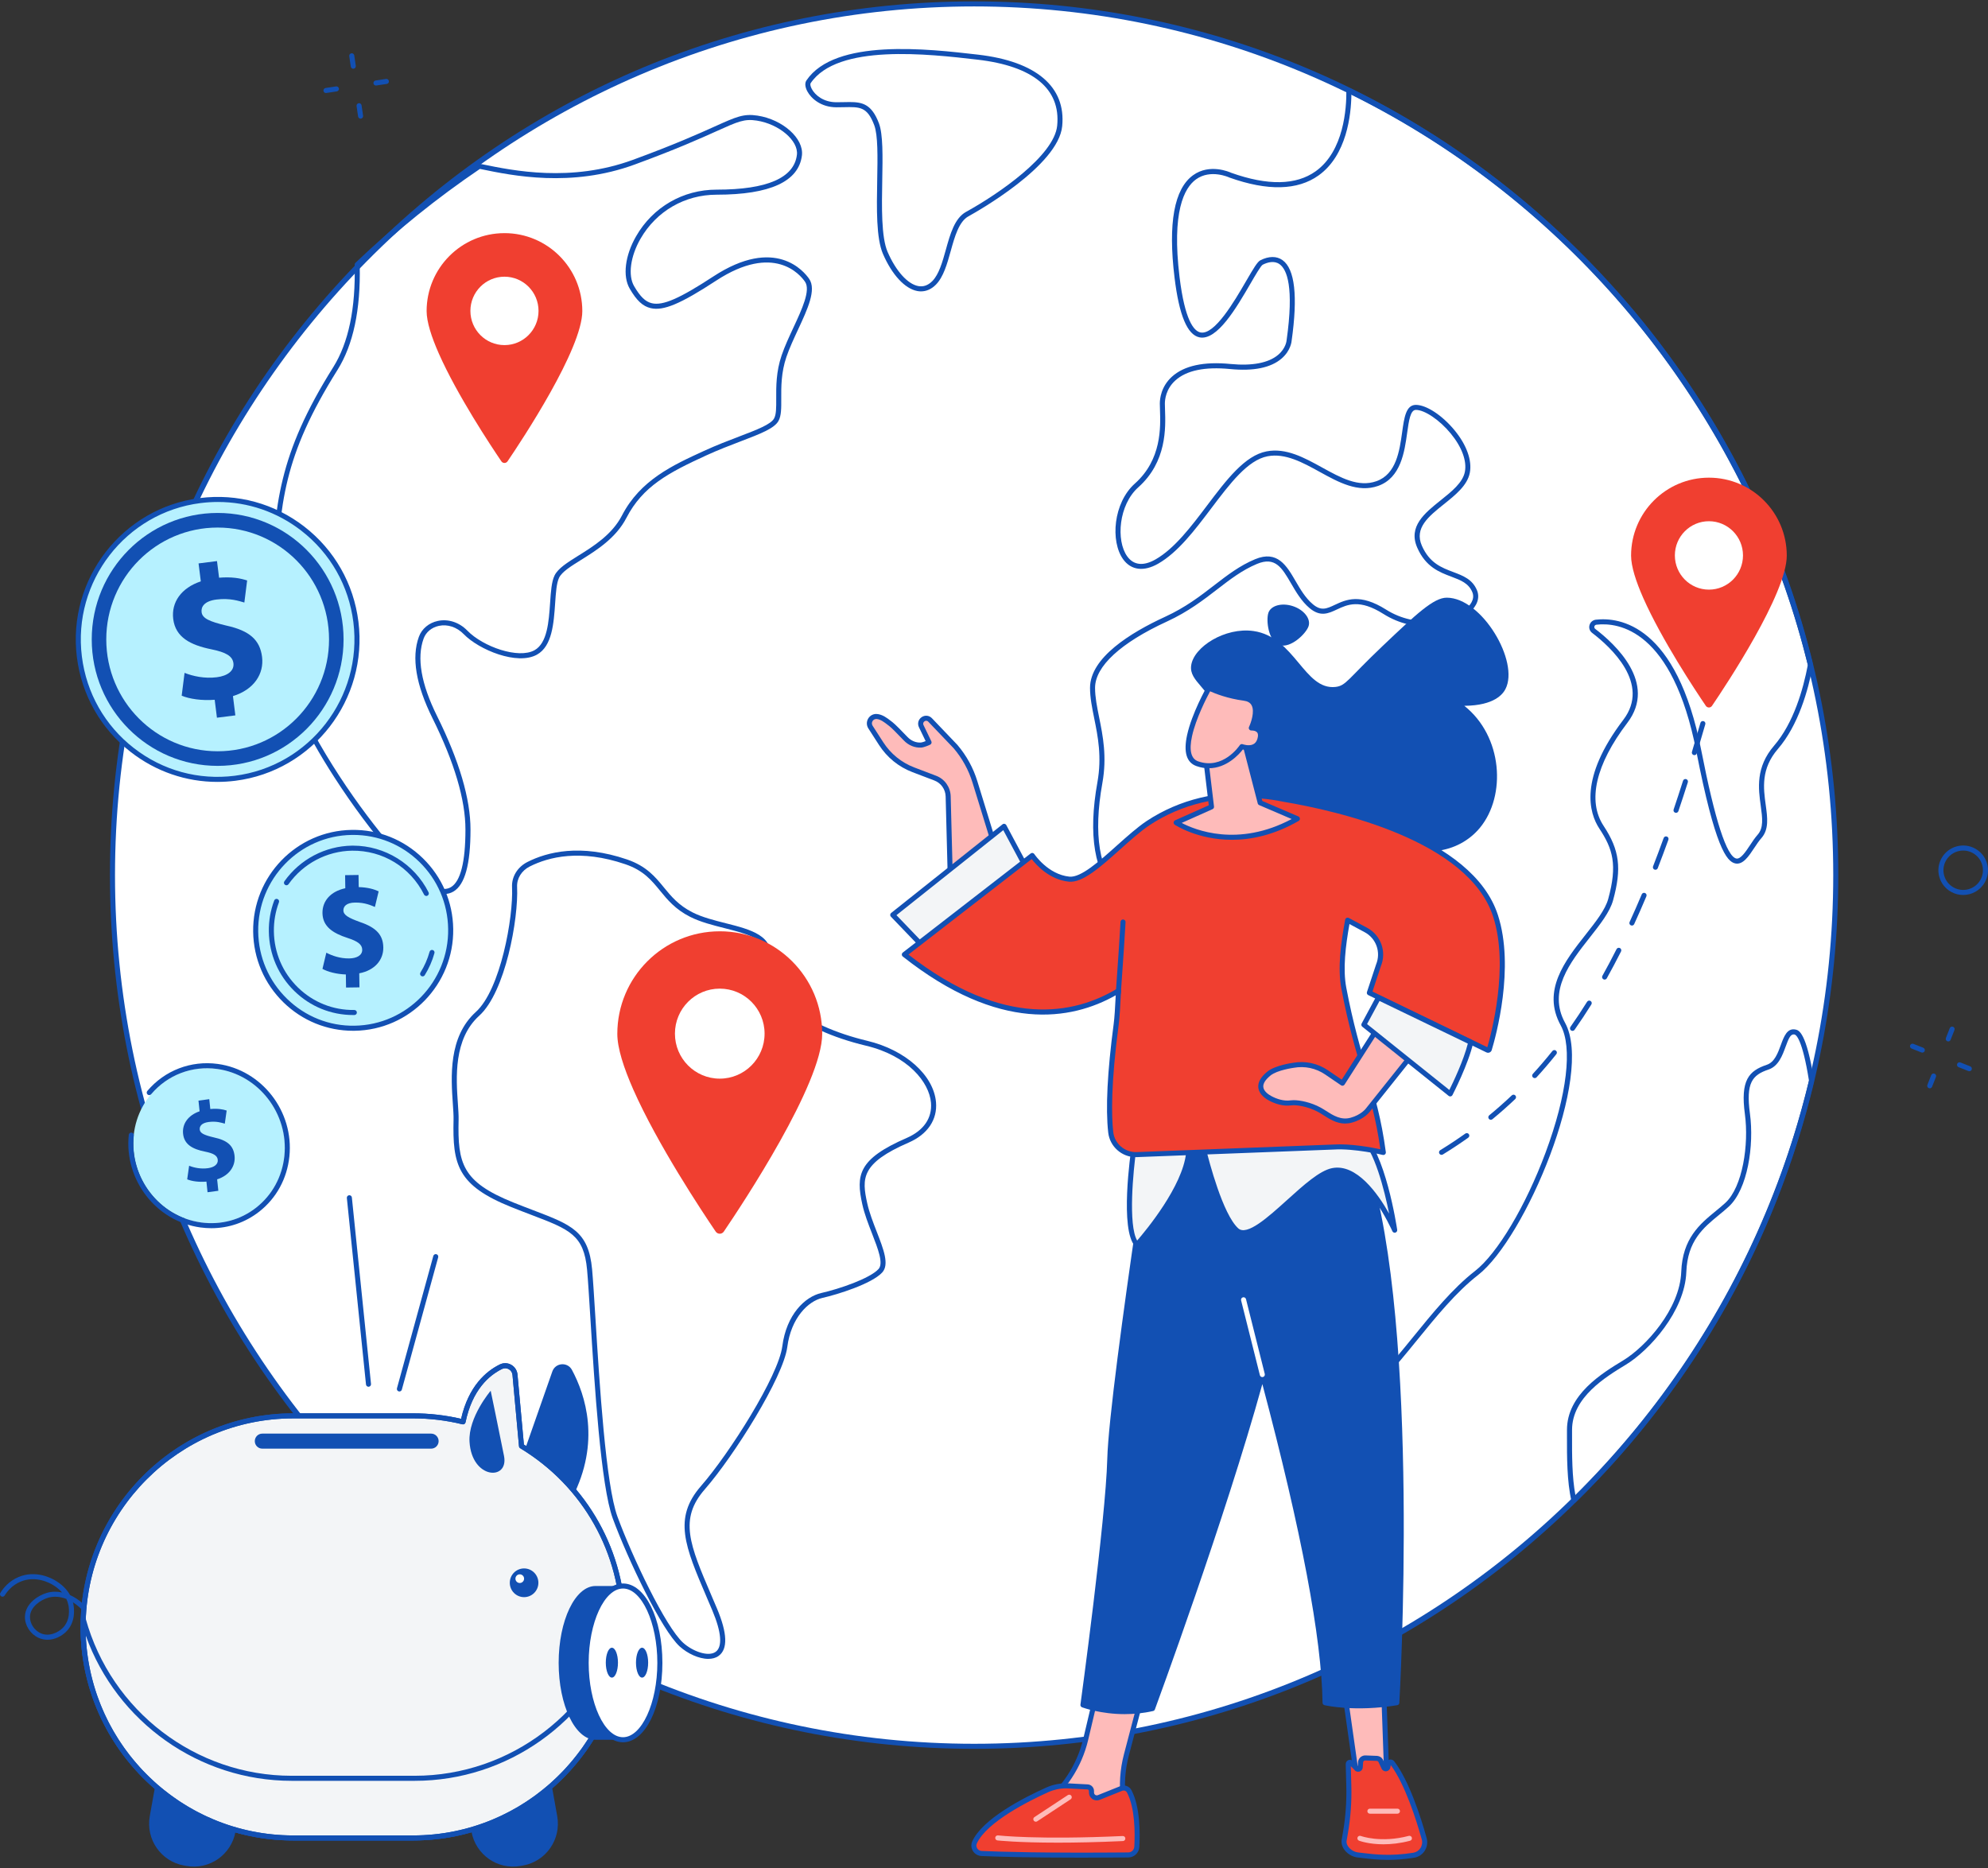 <svg width="414" height="389" viewBox="0 0 414 389" fill="none" xmlns="http://www.w3.org/2000/svg">
<rect x="0" y="0" width="414" height="389" fill="#333333" stroke="none"/>
<g clip-path="url(#clip0_289_390)">
<path d="M67.885 19.368C67.628 19.368 67.404 19.181 67.367 18.92C67.325 18.633 67.52 18.365 67.808 18.323L69.98 17.996C70.262 17.954 70.535 18.15 70.577 18.437C70.619 18.724 70.423 18.992 70.136 19.034L67.964 19.361C67.938 19.366 67.91 19.366 67.885 19.366V19.368Z" fill="#1250B3"/>
<path d="M78.292 17.81C78.035 17.81 77.811 17.623 77.774 17.362C77.732 17.075 77.928 16.807 78.215 16.765L80.388 16.438C80.672 16.398 80.943 16.592 80.985 16.879C81.027 17.166 80.831 17.434 80.544 17.476L78.371 17.803C78.346 17.807 78.318 17.807 78.292 17.807V17.81Z" fill="#1250B3"/>
<path d="M75.095 24.707C74.838 24.707 74.615 24.518 74.575 24.257L74.257 22.088C74.215 21.801 74.414 21.535 74.701 21.493C74.986 21.446 75.254 21.649 75.296 21.936L75.613 24.105C75.655 24.392 75.457 24.658 75.17 24.7C75.144 24.705 75.118 24.705 75.093 24.705L75.095 24.707Z" fill="#1250B3"/>
<path d="M73.571 14.313C73.315 14.313 73.091 14.124 73.051 13.863L72.734 11.691C72.692 11.405 72.89 11.139 73.177 11.097C73.464 11.052 73.732 11.253 73.774 11.54L74.092 13.711C74.134 13.998 73.935 14.264 73.648 14.306C73.623 14.311 73.597 14.311 73.571 14.311V14.313Z" fill="#1250B3"/>
<path d="M400.323 219.199C400.258 219.199 400.192 219.188 400.129 219.162L398.085 218.353C397.815 218.245 397.684 217.94 397.789 217.671C397.896 217.401 398.202 217.27 398.47 217.375L400.514 218.185C400.785 218.292 400.916 218.597 400.811 218.866C400.729 219.071 400.531 219.197 400.323 219.197V219.199Z" fill="#1250B3"/>
<path d="M410.115 223.074C410.049 223.074 409.984 223.062 409.921 223.036L407.877 222.227C407.606 222.12 407.475 221.814 407.58 221.546C407.688 221.275 407.993 221.145 408.262 221.25L410.306 222.059C410.577 222.166 410.707 222.472 410.602 222.74C410.521 222.945 410.322 223.071 410.115 223.071V223.074Z" fill="#1250B3"/>
<path d="M401.868 226.635C401.805 226.635 401.74 226.624 401.674 226.598C401.404 226.491 401.271 226.185 401.378 225.917L402.183 223.878C402.29 223.608 402.594 223.477 402.864 223.582C403.135 223.689 403.268 223.995 403.161 224.263L402.356 226.302C402.274 226.507 402.076 226.635 401.866 226.635H401.868Z" fill="#1250B3"/>
<path d="M405.723 216.869C405.66 216.869 405.595 216.857 405.529 216.832C405.259 216.724 405.126 216.419 405.233 216.151L406.038 214.112C406.145 213.841 406.449 213.711 406.719 213.816C406.99 213.923 407.123 214.229 407.016 214.497L406.211 216.536C406.129 216.743 405.931 216.869 405.721 216.869H405.723Z" fill="#1250B3"/>
<path d="M408.824 186.373C407.968 186.373 407.097 186.161 406.299 185.711C405.098 185.034 404.232 183.931 403.861 182.606C403.49 181.281 403.66 179.891 404.337 178.692C405.735 176.215 408.887 175.336 411.368 176.733C412.57 177.409 413.435 178.513 413.806 179.838C414.177 181.162 414.007 182.553 413.33 183.752C412.383 185.429 410.628 186.373 408.824 186.373ZM408.841 177.118C407.403 177.118 406.005 177.869 405.252 179.205C404.713 180.159 404.58 181.265 404.874 182.322C405.17 183.378 405.858 184.255 406.815 184.794C408.792 185.902 411.302 185.205 412.416 183.234C412.955 182.28 413.088 181.174 412.794 180.117C412.497 179.061 411.809 178.184 410.852 177.645C410.215 177.288 409.524 177.118 408.841 177.118Z" fill="#1250B3"/>
<path d="M202.86 363.654C301.962 363.654 382.299 282.429 382.299 182.233C382.299 82.037 301.962 0.812 202.86 0.812C103.759 0.812 23.422 82.037 23.422 182.233C23.422 282.429 103.759 363.654 202.86 363.654Z" fill="white"/>
<path d="M202.86 364.179C154.79 364.179 109.596 345.252 75.604 310.887C41.614 276.522 22.897 230.832 22.897 182.233C22.897 133.635 41.616 87.945 75.604 53.579C109.596 19.214 154.79 0.288 202.86 0.288C250.931 0.288 296.127 19.214 330.117 53.579C364.107 87.945 382.824 133.635 382.824 182.233C382.824 230.832 364.105 276.522 330.117 310.887C296.127 345.252 250.931 364.179 202.86 364.179ZM202.86 1.34C104.208 1.34 23.949 82.489 23.949 182.233C23.949 281.977 104.208 363.127 202.86 363.127C301.512 363.127 381.772 281.977 381.772 182.233C381.772 82.489 301.512 1.34 202.86 1.34Z" fill="#1250B3"/>
<path d="M191.804 60.679C191.552 60.679 191.295 60.656 191.036 60.607C188.437 60.12 185.76 57.227 183.877 52.875C182.456 49.591 182.568 43.451 182.678 37.513C182.766 32.691 182.85 28.138 182.052 26.044C180.594 22.211 179.07 22.246 175.733 22.321C175.25 22.332 174.737 22.342 174.188 22.342C171.019 22.342 168.94 20.548 168.121 19.011C167.643 18.11 167.578 17.287 167.939 16.748C173.88 7.936 193.258 10.175 203.668 11.379C215.786 12.778 222.014 18.069 221.202 26.274C220.388 34.501 203.593 43.99 201.682 45.044C199.696 46.141 198.828 49.252 197.99 52.264C197.248 54.925 196.483 57.675 194.901 59.275C193.986 60.201 192.927 60.677 191.802 60.677L191.804 60.679ZM176.907 21.25C179.626 21.25 181.525 21.7 183.035 25.668C183.905 27.954 183.819 32.605 183.728 37.529C183.625 43.083 183.511 49.378 184.841 52.453C186.561 56.425 189.009 59.154 191.23 59.572C192.294 59.772 193.277 59.422 194.154 58.536C195.545 57.132 196.273 54.512 196.978 51.981C197.874 48.76 198.802 45.432 201.176 44.123C207.936 40.396 219.54 32.418 220.157 26.169C220.913 18.519 215.17 13.765 203.546 12.421C193.358 11.243 174.394 9.053 168.81 17.334C168.721 17.464 168.712 17.887 169.048 18.516C169.729 19.797 171.482 21.29 174.186 21.29C174.725 21.29 175.231 21.278 175.705 21.269C176.121 21.259 176.52 21.25 176.902 21.25H176.907Z" fill="#1250B3"/>
<path d="M147.505 345.446C145.544 345.446 143.19 344.343 141.561 342.871C137.783 339.456 130.778 324.805 127.614 316.221C125.114 309.438 123.803 288.315 122.937 274.336C122.676 270.135 122.452 266.508 122.258 264.411C121.591 257.159 118.639 256.035 110.752 253.026C109.489 252.543 108.056 251.997 106.514 251.379C95.257 246.856 94.23 242.569 94.452 233.145C94.473 232.289 94.394 231.177 94.305 229.887C93.92 224.333 93.336 215.941 99.091 210.734C104.22 206.095 106.927 191.055 106.633 184.738C106.53 182.555 107.769 180.542 109.865 179.485C113.958 177.419 120.874 175.655 130.579 178.974C134.623 180.358 136.467 182.613 138.252 184.794C139.743 186.618 141.288 188.503 144.182 189.975C146.221 191.013 148.734 191.647 151.164 192.261C156.251 193.546 161.513 194.875 160.292 200.11C158.764 206.671 167.122 213.51 180.615 216.741C188.547 218.639 194.429 223.895 194.922 229.521C195.239 233.157 193.165 236.222 189.228 237.932C179.289 242.247 179.453 245.382 180.599 250.558C181.03 252.508 181.821 254.544 182.587 256.513C184.01 260.173 185.24 263.333 183.721 264.982C181.537 267.352 174.387 269.575 171.267 270.28C168.299 270.951 164.745 274.429 163.956 280.484C163.127 286.843 152.813 303.224 146.774 310.14C141.356 316.345 143.626 321.654 148.146 332.225C148.517 333.09 148.902 333.991 149.299 334.928C151.488 340.107 151.602 343.44 149.637 344.837C149.045 345.259 148.307 345.444 147.502 345.444L147.505 345.446ZM110.341 180.425C108.621 181.293 107.604 182.928 107.685 184.692C107.996 191.353 105.237 206.596 99.798 211.516C94.421 216.379 94.982 224.466 95.355 229.817C95.446 231.133 95.525 232.271 95.504 233.173C95.29 242.268 96.216 246.11 106.906 250.406C108.439 251.022 109.865 251.568 111.125 252.046C118.987 255.043 122.576 256.413 123.304 264.315C123.497 266.426 123.712 269.888 123.985 274.271C124.848 288.187 126.153 309.219 128.598 315.858C131.725 324.343 138.604 338.782 142.266 342.092C144.228 343.864 147.488 345.08 149.031 343.983C150.496 342.943 150.249 339.873 148.333 335.341C147.936 334.406 147.554 333.506 147.183 332.64C142.637 322.008 140.133 316.154 145.983 309.45C151.943 302.625 162.11 286.535 162.915 280.349C163.772 273.76 167.613 270.03 171.036 269.256C174.765 268.414 181.128 266.247 182.948 264.271C184.024 263.105 182.85 260.089 181.609 256.895C180.83 254.889 180.022 252.816 179.574 250.787C178.23 244.706 178.701 241.358 188.813 236.971C192.36 235.431 194.156 232.819 193.876 229.614C193.505 225.376 189.121 219.859 180.372 217.765C166.058 214.338 157.578 207.149 159.27 199.874C160.208 195.848 156.703 194.747 150.907 193.282C148.419 192.653 145.848 192.004 143.706 190.915C140.616 189.343 139.001 187.369 137.44 185.464C135.671 183.301 134 181.26 130.241 179.975C120.881 176.773 114.254 178.454 110.341 180.43V180.425Z" fill="#1250B3"/>
<path d="M280.049 292.66C278.98 292.66 277.97 292.133 277.064 291.091C272.138 285.423 270.901 263.951 278.357 252.809C286.788 240.206 281.181 230.374 278.378 226.731C276.222 223.93 275.879 211.637 275.97 201.819L275.974 201.264C275.974 201.145 275.991 200.956 276.016 200.714C276.168 199.177 276.523 195.573 273.636 192.881C270.094 189.578 262.979 188.799 252.483 190.567C243.389 192.097 236.678 190.752 232.531 186.56C227.897 181.879 226.555 173.911 228.539 162.878C229.488 157.592 228.63 153.337 227.869 149.584C227.421 147.373 226.998 145.283 226.998 143.242C226.998 136.947 235.488 131.724 242.607 128.452C246.896 126.481 249.932 124.139 252.866 121.874C255.589 119.775 258.16 117.79 261.371 116.453C266.027 114.515 267.94 117.801 269.791 120.98C270.806 122.723 271.853 124.524 273.391 125.818C275.134 127.288 276.264 126.758 277.972 125.958C280.308 124.866 283.211 123.509 288.636 126.935C295.051 130.989 302.339 129.268 305.244 126.828C306.026 126.173 307.241 124.845 306.616 123.325C305.841 121.442 304.182 120.817 302.264 120.094C299.755 119.149 296.913 118.076 295.144 114.053C293.203 109.635 296.682 106.85 300.049 104.158C302.294 102.364 304.614 100.508 305.057 98.266C305.505 96.006 304.432 93.09 302.115 90.272C299.811 87.469 296.691 85.356 294.86 85.356C293.709 85.356 293.401 87.564 293.044 90.121C292.491 94.082 291.737 99.507 287 101.184C282.812 102.668 278.747 100.426 274.819 98.259C271.296 96.316 267.648 94.308 263.968 95.014C259.831 95.81 256.142 100.697 252.233 105.87C248.833 110.37 245.319 115.023 241.172 117.391C238.197 119.091 235.544 118.755 233.894 116.465C231.21 112.74 231.819 104.727 236.351 100.683C241.933 95.703 241.693 88.943 241.564 85.311C241.548 84.833 241.532 84.411 241.532 84.056C241.532 83.056 241.777 80.508 244.054 78.444C246.593 76.142 250.702 75.251 256.265 75.797C260.753 76.235 264.174 75.578 266.167 73.896C267.8 72.515 267.928 70.938 267.933 70.87C269.504 59.749 268.005 56.115 266.472 55.018C265.341 54.209 263.936 54.631 262.956 55.126C262.568 55.34 261.43 57.302 260.424 59.033C257.488 64.085 253.468 70.996 249.79 70.25C247.253 69.73 245.552 65.662 244.598 57.815C243.216 46.493 244.521 39.311 248.476 36.475C251.911 34.009 256.006 35.801 256.415 35.989C263.999 38.684 269.91 38.579 273.982 35.67C279.885 31.453 280.42 22.491 280.378 18.834C280.378 18.652 280.469 18.481 280.623 18.384C280.777 18.285 280.971 18.276 281.134 18.355C308.151 31.569 331.697 51.629 349.228 76.366C362.532 95.138 372.055 115.977 377.529 138.307C377.546 138.379 377.548 138.456 377.536 138.528C376.559 143.76 374.501 151.031 370.249 155.964C366.679 160.107 367.229 164.121 367.717 167.664C368.074 170.267 368.412 172.726 366.8 174.538C366.31 175.088 365.817 175.833 365.339 176.553C364.177 178.307 362.975 180.124 361.393 179.807C359.557 179.443 357.155 176.388 353.265 156.493C348.297 131.076 337.05 129.56 332.453 130.087C332.142 130.122 332.051 130.374 332.03 130.448C332.009 130.523 331.963 130.777 332.203 130.959C336.312 134.085 345.189 142.249 338.896 150.522C332.299 159.19 330.542 166.806 333.942 171.965C337.278 177.024 337.759 180.794 335.923 187.479C335.253 189.921 333.223 192.494 331.076 195.221C326.955 200.448 322.286 206.373 325.931 213.004C331.967 223.99 317.609 257.885 307.811 265.507C303.244 269.06 299.104 274.152 295.098 279.078C290.477 284.762 286.111 290.13 281.699 292.257C281.139 292.527 280.585 292.66 280.046 292.66H280.049ZM262.146 188.603C267.756 188.603 271.844 189.777 274.35 192.114C277.615 195.162 277.211 199.272 277.057 200.819C277.039 201.017 277.022 201.171 277.022 201.267L277.018 201.831C276.894 215.278 277.692 224.121 279.209 226.092C282.149 229.915 288.039 240.227 279.23 253.394C272.14 263.989 273.235 285.084 277.858 290.405C278.903 291.608 280.011 291.907 281.244 291.312C285.446 289.29 289.738 284.009 294.283 278.418C298.325 273.447 302.504 268.304 307.164 264.679C311.824 261.054 317.733 251.141 321.868 240.008C326.339 227.972 327.513 218.068 325.009 213.51C321.03 206.27 325.928 200.054 330.25 194.57C332.331 191.929 334.296 189.436 334.91 187.201C336.865 180.082 335.874 176.803 333.064 172.544C330.941 169.325 328.768 162.099 338.058 149.888C343.777 142.37 335.423 134.733 331.566 131.799C331.057 131.412 330.845 130.789 331.015 130.173C331.183 129.562 331.701 129.119 332.331 129.046C337.222 128.484 349.158 130.019 354.297 156.298C357.137 170.818 359.592 178.382 361.596 178.781C362.483 178.951 363.535 177.372 364.459 175.977C364.956 175.226 365.472 174.449 366.011 173.843C367.302 172.392 367.024 170.37 366.674 167.811C366.181 164.235 365.57 159.785 369.451 155.283C373.52 150.559 375.52 143.545 376.482 138.451C371.033 116.292 361.575 95.612 348.37 76.979C331.104 52.618 307.969 32.82 281.428 19.678C281.372 23.898 280.473 32.332 274.593 36.533C270.222 39.656 263.98 39.806 256.039 36.978C256.023 36.971 256.004 36.965 255.99 36.958C255.95 36.939 252.114 35.159 249.083 37.34C246.598 39.129 243.986 44.111 245.641 57.694C246.74 66.712 248.621 68.944 250.002 69.228C252.931 69.823 257.054 62.746 259.514 58.513C261.08 55.819 261.859 54.51 262.482 54.195C264.234 53.309 265.868 53.299 267.084 54.169C269.658 56.012 270.295 61.669 268.979 70.982C268.979 71.022 268.841 72.995 266.876 74.677C264.634 76.594 261.031 77.325 256.163 76.849C250.91 76.335 247.071 77.136 244.761 79.23C242.796 81.012 242.584 83.203 242.584 84.063C242.584 84.409 242.598 84.819 242.614 85.281C242.75 89.085 243.002 96.167 237.051 101.476C232.97 105.114 232.363 112.551 234.746 115.861C236.08 117.715 238.122 117.932 240.647 116.488C244.605 114.225 248.054 109.661 251.388 105.245C255.421 99.906 259.231 94.865 263.763 93.993C267.819 93.209 271.632 95.315 275.321 97.347C279.218 99.498 282.9 101.527 286.643 100.202C290.778 98.74 291.453 93.886 291.999 89.986C292.423 86.942 292.79 84.313 294.855 84.313C297.039 84.313 300.355 86.491 302.922 89.612C305.44 92.675 306.593 95.908 306.084 98.478C305.566 101.095 303.092 103.073 300.703 104.986C297.506 107.543 294.486 109.959 296.103 113.638C297.695 117.258 300.206 118.202 302.633 119.119C304.691 119.896 306.637 120.628 307.587 122.933C308.231 124.493 307.622 126.21 305.918 127.64C302.682 130.357 295.004 132.214 288.071 127.831C283.134 124.713 280.627 125.883 278.415 126.917C276.642 127.747 274.966 128.529 272.71 126.628C271.034 125.216 269.889 123.25 268.878 121.515C266.962 118.223 265.574 115.847 261.773 117.428C258.688 118.713 256.17 120.654 253.505 122.711C250.663 124.904 247.44 127.39 243.044 129.413C233.371 133.858 228.046 138.771 228.046 143.247C228.046 145.183 228.459 147.222 228.896 149.382C229.673 153.226 230.555 157.585 229.568 163.069C227.647 173.745 228.893 181.403 233.273 185.828C237.166 189.76 243.569 191.008 252.303 189.536C255.978 188.916 259.262 188.608 262.144 188.608L262.146 188.603Z" fill="#1250B3"/>
<path d="M92.485 186.175C91.537 186.175 90.485 185.865 89.334 185.244C85.937 183.413 77.443 173.967 69.649 161.896C64.282 153.585 55.382 137.908 56.086 126.289C56.18 124.736 56.264 123.243 56.345 121.801C57.295 104.998 57.869 94.856 69.397 76.464C72.582 71.383 74.082 64.204 73.854 55.128C73.849 54.979 73.91 54.837 74.017 54.734C81.839 47.26 90.424 40.347 99.534 34.184C99.651 34.105 99.798 34.077 99.936 34.105L100.386 34.198C106.85 35.532 118.884 38.019 131.814 33.281C140.464 30.111 145.521 27.835 148.87 26.328C153.343 24.313 154.85 23.634 157.737 24.075C163.015 24.88 167.43 28.833 167.001 32.369C166.343 37.793 160.367 40.543 149.238 40.543C142.616 40.543 136.691 43.971 133.387 49.712C131.282 53.372 130.743 57.339 132.05 59.583C133.338 61.797 134.409 62.828 135.746 63.145C138.042 63.688 141.51 62.177 148.548 57.572C161.459 49.126 167.447 56.516 168.516 58.083C170.053 60.337 168.18 64.365 166.194 68.633C165.309 70.537 164.392 72.503 163.767 74.341C162.665 77.572 162.682 80.592 162.696 83.018C162.707 85.001 162.717 86.564 162.126 87.644C161.263 89.225 158.337 90.34 154.29 91.887C152.106 92.722 149.63 93.666 147.049 94.847C139.232 98.427 133.853 101.263 130.456 107.832C128.265 112.068 124.242 114.578 121.01 116.595C118.87 117.929 117.022 119.082 116.429 120.306C115.897 121.403 115.757 123.439 115.61 125.594C115.321 129.795 114.994 134.556 111.827 136.319C107.711 138.617 99.735 135.314 96.571 132.055C95.145 130.586 93.213 129.944 91.4 130.329C89.894 130.651 88.704 131.638 88.221 132.97C86.758 136.991 87.694 142.412 91.005 149.083C95.635 158.411 97.982 166.369 97.982 172.742C97.982 180.003 96.823 184.227 94.436 185.65C93.85 186 93.199 186.175 92.489 186.175H92.485ZM74.913 55.333C75.114 64.51 73.557 71.806 70.29 77.021C58.905 95.185 58.371 104.66 57.398 121.86C57.316 123.304 57.232 124.796 57.136 126.352C55.918 146.419 83.568 180.943 89.834 184.318C91.5 185.216 92.867 185.361 93.894 184.748C95.908 183.546 96.928 179.506 96.928 172.742C96.928 166.533 94.618 158.73 90.06 149.549C86.616 142.61 85.666 136.912 87.23 132.611C87.839 130.936 89.313 129.699 91.178 129.301C93.348 128.834 95.647 129.592 97.324 131.321C100.591 134.686 107.961 137.269 111.314 135.4C113.983 133.912 114.289 129.455 114.56 125.52C114.721 123.161 114.861 121.125 115.482 119.847C116.207 118.352 118.174 117.125 120.452 115.704C123.577 113.757 127.464 111.331 129.522 107.351C133.34 99.971 140.086 96.881 146.611 93.893C149.222 92.696 151.717 91.744 153.915 90.905C157.609 89.496 160.526 88.381 161.205 87.14C161.664 86.3 161.655 84.854 161.646 83.023C161.632 80.518 161.613 77.401 162.773 74.001C163.417 72.109 164.346 70.117 165.242 68.188C167.015 64.377 168.849 60.435 167.647 58.673C166.674 57.248 161.212 50.542 149.124 58.45C141.715 63.297 138.152 64.787 135.503 64.167C133.853 63.777 132.589 62.602 131.139 60.11C129.627 57.512 130.15 53.225 132.474 49.187C135.968 43.115 142.233 39.491 149.236 39.491C159.746 39.491 165.372 37.051 165.956 32.241C166.313 29.288 162.241 25.824 157.576 25.11C154.997 24.716 153.677 25.311 149.299 27.282C145.939 28.796 140.859 31.082 132.173 34.263C118.961 39.103 106.738 36.58 100.171 35.222L99.94 35.175C91.014 41.228 82.595 48.009 74.913 55.331V55.333Z" fill="#1250B3"/>
<path d="M327.769 312.991C327.72 312.991 327.671 312.984 327.622 312.97C327.44 312.916 327.3 312.769 327.258 312.585C326.301 308.494 326.313 303.239 326.322 299.012V297.755C326.322 290.393 333.647 285.95 338.023 283.295C342.734 280.438 349.837 272.598 350.12 264.842C350.374 257.868 354.042 254.864 357.277 252.212C358 251.619 358.681 251.062 359.323 250.467C362.914 247.139 364.224 238.312 363.376 232.04C362.42 224.944 364.165 222.999 367.948 221.725C369.551 221.184 370.246 219.281 370.86 217.601C371.506 215.831 372.179 214.005 373.954 214.401C374.563 214.539 376.183 214.903 377.77 224.996C377.779 225.063 377.777 225.133 377.76 225.199C369.78 258.521 352.619 288.826 328.136 312.835C328.035 312.933 327.902 312.984 327.767 312.984L327.769 312.991ZM373.523 215.407C372.86 215.407 372.482 216.237 371.852 217.965C371.191 219.773 370.37 222.024 368.289 222.724C364.914 223.862 363.556 225.455 364.424 231.902C365.325 238.578 363.932 247.635 360.044 251.239C359.379 251.855 358.653 252.45 357.951 253.026C354.738 255.659 351.415 258.381 351.177 264.882C350.878 273.023 343.481 281.219 338.573 284.193C334.387 286.733 327.38 290.986 327.38 297.755V299.014C327.368 302.865 327.359 307.586 328.089 311.414C352.043 287.676 368.849 257.838 376.72 225.059C375.322 216.221 373.985 215.486 373.73 215.43C373.658 215.414 373.59 215.407 373.525 215.407H373.523Z" fill="#1250B3"/>
<path d="M149.889 193.936C138.107 193.936 128.556 203.499 128.556 215.297C128.556 218.245 129.889 222.369 131.888 226.899C136.929 238.312 146.205 252.289 149.042 256.464C149.448 257.061 150.326 257.064 150.734 256.464C154.694 250.633 171.222 225.679 171.222 215.295C171.222 203.497 161.671 193.933 149.892 193.933L149.889 193.936Z" fill="#F03F30"/>
<path d="M149.889 224.618C155.044 224.618 159.223 220.422 159.223 215.246C159.223 210.07 155.044 205.874 149.889 205.874C144.734 205.874 140.555 210.07 140.555 215.246C140.555 220.422 144.734 224.618 149.889 224.618Z" fill="white"/>
<path d="M105.055 48.55C96.102 48.55 88.844 55.819 88.844 64.782C88.844 67.024 89.857 70.157 91.376 73.6C95.208 82.272 102.255 92.894 104.411 96.067C104.719 96.521 105.387 96.521 105.697 96.067C108.707 91.637 121.266 72.674 121.266 64.78C121.266 55.814 114.009 48.548 105.055 48.548V48.55Z" fill="#F03F30"/>
<path d="M105.055 71.866C108.973 71.866 112.149 68.677 112.149 64.743C112.149 60.809 108.973 57.619 105.055 57.619C101.137 57.619 97.961 60.809 97.961 64.743C97.961 68.677 101.137 71.866 105.055 71.866Z" fill="white"/>
<path d="M355.883 99.47C346.93 99.47 339.672 106.738 339.672 115.702C339.672 117.943 340.685 121.076 342.204 124.519C346.036 133.191 353.083 143.814 355.239 146.986C355.547 147.441 356.215 147.441 356.525 146.986C359.535 142.556 372.094 123.593 372.094 115.702C372.094 106.736 364.837 99.47 355.883 99.47Z" fill="#F03F30"/>
<path d="M355.883 122.786C359.801 122.786 362.977 119.597 362.977 115.662C362.977 111.728 359.801 108.539 355.883 108.539C351.966 108.539 348.79 111.728 348.79 115.662C348.79 119.597 351.966 122.786 355.883 122.786Z" fill="white"/>
<path d="M300.201 240.486C300.024 240.486 299.851 240.397 299.753 240.236C299.601 239.989 299.678 239.665 299.926 239.513C301.72 238.41 303.482 237.246 305.155 236.057C305.391 235.889 305.72 235.945 305.888 236.18C306.056 236.416 306 236.745 305.764 236.913C304.07 238.116 302.292 239.292 300.476 240.409C300.39 240.463 300.294 240.486 300.201 240.486ZM310.466 233.183C310.315 233.183 310.163 233.118 310.06 232.992C309.876 232.768 309.909 232.436 310.133 232.252C311.74 230.93 313.32 229.532 314.828 228.103C315.038 227.902 315.371 227.911 315.57 228.121C315.77 228.331 315.761 228.665 315.551 228.863C314.027 230.311 312.429 231.723 310.8 233.062C310.702 233.143 310.583 233.181 310.466 233.181V233.183ZM319.6 224.508C319.474 224.508 319.345 224.461 319.245 224.37C319.03 224.175 319.016 223.843 319.212 223.629C320.598 222.113 321.968 220.51 323.284 218.863C323.464 218.637 323.795 218.6 324.024 218.782C324.25 218.964 324.288 219.293 324.106 219.521C322.778 221.184 321.392 222.805 319.989 224.34C319.887 224.454 319.744 224.51 319.602 224.51L319.6 224.508ZM327.473 214.672C327.368 214.672 327.263 214.641 327.172 214.576C326.934 214.408 326.878 214.082 327.044 213.844C328.22 212.171 329.384 210.413 330.509 208.612C330.663 208.365 330.985 208.29 331.232 208.444C331.48 208.598 331.554 208.922 331.4 209.167C330.266 210.982 329.09 212.759 327.905 214.446C327.802 214.59 327.639 214.669 327.473 214.669V214.672ZM334.159 203.989C334.072 203.989 333.983 203.968 333.902 203.921C333.647 203.779 333.556 203.459 333.699 203.205C334.693 201.425 335.682 199.559 336.641 197.656C336.772 197.397 337.087 197.292 337.348 197.423C337.607 197.553 337.712 197.87 337.582 198.129C336.616 200.044 335.619 201.924 334.618 203.718C334.523 203.891 334.343 203.989 334.159 203.989ZM339.843 192.741C339.771 192.741 339.696 192.725 339.624 192.695C339.36 192.573 339.243 192.261 339.365 191.997C340.212 190.152 341.061 188.214 341.892 186.24C342.004 185.972 342.314 185.849 342.58 185.96C342.849 186.072 342.975 186.38 342.86 186.649C342.025 188.634 341.171 190.579 340.319 192.436C340.23 192.629 340.039 192.741 339.841 192.741H339.843ZM344.739 181.123C344.676 181.123 344.61 181.111 344.547 181.088C344.277 180.983 344.144 180.677 344.249 180.407C344.986 178.508 345.728 176.525 346.454 174.515C346.552 174.242 346.853 174.1 347.126 174.2C347.399 174.298 347.541 174.599 347.441 174.872C346.713 176.892 345.966 178.881 345.226 180.789C345.145 180.997 344.946 181.125 344.736 181.125L344.739 181.123ZM349.028 169.266C348.972 169.266 348.916 169.257 348.86 169.238C348.584 169.145 348.437 168.847 348.531 168.571C349.179 166.647 349.84 164.634 350.489 162.588C350.577 162.313 350.871 162.157 351.149 162.246C351.427 162.334 351.578 162.628 351.492 162.906C350.841 164.958 350.178 166.976 349.527 168.907C349.452 169.127 349.249 169.264 349.03 169.264L349.028 169.266ZM352.85 157.249C352.801 157.249 352.75 157.242 352.698 157.228C352.421 157.144 352.262 156.85 352.346 156.573C352.932 154.623 353.527 152.589 354.115 150.529C354.194 150.249 354.488 150.091 354.766 150.168C355.046 150.247 355.207 150.538 355.128 150.818C354.537 152.883 353.942 154.921 353.354 156.876C353.286 157.105 353.076 157.252 352.85 157.252V157.249Z" fill="#1250B3"/>
<path d="M238.622 350.02L234.573 365.436C233.763 368.517 233.551 371.727 233.943 374.887L234.753 381.4L214.304 378.048L216.945 376.093C221.533 372.699 224.774 367.78 226.09 362.214L229.609 347.342L238.619 350.02H238.622Z" fill="#FEBBBA"/>
<path d="M234.755 381.927C234.727 381.927 234.699 381.927 234.669 381.92L214.22 378.568C214.012 378.533 213.844 378.379 213.795 378.174C213.746 377.969 213.823 377.754 213.994 377.628L216.635 375.673C221.118 372.356 224.294 367.535 225.582 362.096L229.101 347.223C229.133 347.083 229.224 346.962 229.348 346.89C229.472 346.817 229.623 346.799 229.761 346.841L238.769 349.516C239.042 349.598 239.2 349.88 239.128 350.153L235.079 365.569C234.284 368.599 234.076 371.713 234.463 374.822L235.273 381.334C235.294 381.498 235.236 381.663 235.117 381.778C235.019 381.873 234.888 381.925 234.753 381.925L234.755 381.927ZM215.62 377.733L234.146 380.768L233.422 374.953C233.019 371.71 233.233 368.463 234.064 365.303L237.984 350.379L229.997 348.007L226.606 362.338C225.262 368.02 221.944 373.056 217.26 376.52L215.618 377.735L215.62 377.733Z" fill="#1250B3"/>
<path d="M236.745 384.586C236.899 381.864 236.937 376.445 235.17 373.047C234.855 372.443 234.129 372.181 233.499 372.436L228.821 374.316C228.095 374.607 227.304 374.071 227.304 373.285V372.965C227.304 372.51 226.949 372.135 226.497 372.111L222.467 371.899C220.961 371.82 219.463 372.104 218.089 372.725C213.921 374.603 205.068 379.032 202.954 383.667C202.473 384.721 203.255 385.925 204.407 385.976C208.062 386.142 217.307 386.431 234.981 386.279C235.922 386.272 236.694 385.533 236.748 384.591L236.745 384.586Z" fill="#F03F30"/>
<path d="M225.484 386.844C214.073 386.844 207.539 386.639 204.382 386.496C203.651 386.464 202.986 386.069 202.601 385.442C202.228 384.833 202.181 384.087 202.473 383.445C204.608 378.769 213.037 374.418 217.872 372.242C219.319 371.589 220.919 371.29 222.492 371.372L226.522 371.584C227.255 371.624 227.829 372.228 227.829 372.963V373.282C227.829 373.481 227.922 373.658 228.086 373.768C228.249 373.877 228.443 373.896 228.622 373.826L233.301 371.946C234.192 371.587 235.196 371.958 235.635 372.802C237.441 376.275 237.434 381.694 237.268 384.614C237.2 385.829 236.197 386.788 234.981 386.8C231.495 386.83 228.335 386.841 225.479 386.841L225.484 386.844ZM221.979 372.41C220.721 372.41 219.459 372.681 218.304 373.201C214.521 374.904 205.497 379.354 203.43 383.882C203.28 384.21 203.306 384.579 203.497 384.894C203.698 385.223 204.046 385.43 204.426 385.447C208.363 385.624 217.566 385.899 234.972 385.75C235.632 385.745 236.181 385.22 236.218 384.556C236.377 381.743 236.391 376.541 234.701 373.287C234.512 372.923 234.078 372.767 233.693 372.921L229.014 374.801C228.513 375.001 227.943 374.943 227.495 374.64C227.045 374.337 226.774 373.828 226.774 373.282V372.963C226.774 372.788 226.639 372.641 226.466 372.634L222.436 372.422C222.284 372.412 222.13 372.41 221.979 372.41Z" fill="#1250B3"/>
<path d="M220.308 383.718C211.828 383.718 207.775 383.259 207.719 383.252C207.429 383.217 207.224 382.955 207.259 382.669C207.292 382.382 207.555 382.176 207.842 382.207C207.924 382.216 216.145 383.144 233.805 382.335C234.097 382.319 234.342 382.545 234.353 382.837C234.365 383.128 234.143 383.373 233.852 383.385C228.485 383.632 223.981 383.718 220.308 383.718Z" fill="#FEBBBA"/>
<path d="M215.711 379.354C215.541 379.354 215.373 379.27 215.272 379.118C215.114 378.876 215.179 378.549 215.422 378.391L222.38 373.81C222.623 373.651 222.95 373.719 223.108 373.959C223.267 374.201 223.202 374.528 222.959 374.687L216 379.268C215.912 379.326 215.811 379.354 215.711 379.354Z" fill="#FEBBBA"/>
<path d="M280.063 352.625L282.536 370.057H288.795L288.186 352.912L280.063 352.625Z" fill="#FEBBBA"/>
<path d="M288.795 370.581H282.536C282.275 370.581 282.053 370.388 282.016 370.129L279.542 352.698C279.521 352.544 279.568 352.388 279.673 352.273C279.776 352.159 279.93 352.089 280.081 352.101L288.204 352.388C288.48 352.397 288.701 352.618 288.711 352.894L289.32 370.038C289.324 370.18 289.273 370.318 289.173 370.42C289.075 370.523 288.937 370.581 288.795 370.581ZM282.991 369.532H288.249L287.677 353.421L280.672 353.174L282.994 369.532H282.991Z" fill="#1250B3"/>
<path d="M282.774 386.279C285.334 386.555 288.925 387.212 294.409 386.331C296.012 386.074 297.025 384.453 296.584 382.881C295.424 378.741 292.997 371.099 289.926 367.094C289.705 366.805 289.247 366.884 289.131 367.229L289.021 367.95C288.956 368.382 288.372 368.468 288.188 368.072L287.511 366.632C287.353 366.366 287.077 366.191 286.769 366.163L284.394 366.073C283.89 366.026 283.435 366.373 283.346 366.875L283.264 368.011C283.232 368.452 282.648 368.578 282.438 368.19L281.414 367.134C281.206 366.852 280.76 367.006 280.77 367.355L280.891 371.885C280.98 375.158 280.742 378.43 280.184 381.656L279.904 383.277C279.757 384.773 281.288 386.114 282.774 386.275V386.279Z" fill="#F03F30"/>
<path d="M289.019 387.301C286.891 387.301 285.166 387.093 283.743 386.921C283.383 386.879 283.045 386.837 282.721 386.802C280.998 386.618 279.204 385.05 279.384 383.231L279.668 381.57C280.219 378.386 280.452 375.134 280.366 371.902L280.245 367.372C280.235 366.982 280.476 366.637 280.842 366.511C281.194 366.39 281.579 366.504 281.813 366.791L282.758 367.766L282.826 366.842C282.826 366.824 282.828 366.807 282.833 366.789C282.968 366.024 283.675 365.489 284.447 365.555L286.795 365.646C287.297 365.692 287.724 365.963 287.969 366.371L288.55 367.6L288.617 367.157C288.622 367.127 288.629 367.097 288.641 367.066C288.757 366.721 289.056 366.469 289.415 366.411C289.775 366.352 290.132 366.495 290.351 366.779C293.471 370.845 295.917 378.526 297.097 382.743C297.349 383.646 297.205 384.614 296.701 385.405C296.204 386.179 295.403 386.709 294.5 386.853C292.423 387.187 290.612 387.303 289.026 387.303L289.019 387.301ZM281.306 367.78L281.416 371.874C281.505 375.176 281.264 378.498 280.702 381.75L280.422 383.371C280.308 384.539 281.621 385.626 282.833 385.757C283.159 385.792 283.505 385.834 283.869 385.878C286.293 386.17 289.616 386.569 294.327 385.815C294.944 385.717 295.469 385.37 295.809 384.838C296.152 384.301 296.25 383.641 296.08 383.028C294.932 378.932 292.577 371.519 289.616 367.558L289.544 368.037C289.478 368.461 289.149 368.788 288.727 368.848C288.307 368.914 287.896 368.69 287.714 368.302L287.038 366.863C286.989 366.786 286.862 366.707 286.722 366.693L284.375 366.602C284.114 366.576 283.92 366.73 283.871 366.95L283.792 368.053C283.761 368.487 283.456 368.839 283.031 368.93C282.634 369.019 282.242 368.851 282.023 368.519L281.309 367.785L281.306 367.78Z" fill="#1250B3"/>
<path d="M288.109 384.059C285.035 384.059 283.129 383.347 283.012 383.303C282.742 383.2 282.606 382.897 282.709 382.624C282.812 382.354 283.115 382.218 283.388 382.321C283.43 382.337 287.525 383.849 293.378 382.305C293.655 382.232 293.947 382.398 294.019 382.678C294.094 382.958 293.926 383.247 293.646 383.319C291.551 383.872 289.677 384.056 288.109 384.056V384.059Z" fill="#FEBBBA"/>
<path d="M291.016 377.686H285.278C284.986 377.686 284.753 377.451 284.753 377.161C284.753 376.872 284.989 376.637 285.278 376.637H291.016C291.308 376.637 291.541 376.872 291.541 377.161C291.541 377.451 291.306 377.686 291.016 377.686Z" fill="#FEBBBA"/>
<path d="M239.648 237.925C239.648 237.925 231.441 291.154 231.114 303.866C230.788 316.578 225.521 355.04 225.521 355.04C225.521 355.04 232.286 357.561 240.01 355.798C240.01 355.798 265.14 287.683 266.95 266.802C268.761 245.918 261.8 236.36 261.8 236.36L239.646 237.925H239.648Z" fill="#1250B3"/>
<path d="M247.673 234.61C247.673 234.61 275.489 319.907 275.944 354.58C275.944 354.58 282.074 356.026 290.885 354.58C290.885 354.58 296.535 259.384 280.249 232.716L247.673 234.61Z" fill="#1250B3"/>
<path d="M234.269 356.955C229.234 356.955 225.547 355.609 225.339 355.532C225.108 355.445 224.968 355.212 225.001 354.967C225.054 354.582 230.267 316.387 230.587 303.85C230.792 295.868 234.031 272.332 236.71 253.991C236.752 253.705 237.018 253.502 237.305 253.548C237.592 253.59 237.791 253.856 237.749 254.143C235.558 269.134 231.85 295.527 231.637 303.875C231.334 315.746 226.678 350.4 226.1 354.676C227.619 355.156 233.296 356.705 239.616 355.343C240.943 351.725 255.15 312.835 262.337 286.218L262.311 286.087C262.255 285.81 262.43 285.537 262.706 285.471C262.981 285.411 263.261 285.574 263.333 285.847C271.781 317.36 276.196 340.333 276.462 354.144C277.92 354.417 283.25 355.231 290.384 354.123C290.722 347.911 294.407 275.463 283.927 242.522C283.838 242.245 283.992 241.951 284.27 241.862C284.545 241.774 284.842 241.928 284.93 242.205C295.886 276.647 291.457 353.831 291.41 354.606C291.396 354.851 291.214 355.054 290.972 355.093C282.156 356.539 276.077 355.147 275.825 355.086C275.589 355.03 275.423 354.823 275.419 354.58C275.244 341.208 271.027 318.89 262.883 288.222C255.22 316.009 240.656 355.567 240.507 355.973C240.446 356.141 240.304 356.264 240.131 356.304C238.071 356.775 236.083 356.95 234.272 356.95L234.269 356.955Z" fill="#1250B3"/>
<path d="M262.878 286.766C262.643 286.766 262.428 286.607 262.37 286.367L258.461 270.793C258.391 270.511 258.561 270.226 258.844 270.156C259.121 270.086 259.411 270.256 259.481 270.539L263.389 286.113C263.459 286.395 263.289 286.68 263.007 286.75C262.965 286.761 262.92 286.766 262.878 286.766Z" fill="white"/>
<path d="M255.586 161.574C257.339 171.678 267.555 182.525 277.829 181.092C279.507 180.859 284.032 179.901 288.788 174.37C295.343 179.079 303.697 177.834 308.203 172.366C313.707 165.686 312.956 153.324 304.938 146.979C311.29 146.925 312.998 144.471 313.502 143.506C316.477 137.807 308.623 124.482 301.291 124.461C298.586 124.454 294.995 127.81 287.924 134.528C280.623 141.465 280.312 142.808 278.102 143.049C271.606 143.755 269.664 132.636 261.044 131.407C255.145 130.565 248.555 134.705 248.056 138.614C247.629 141.969 251.941 143.154 254.37 149.855C256.179 154.847 254.779 156.93 255.584 161.574H255.586Z" fill="#1250B3"/>
<path d="M264.132 127.647C263.63 129.193 264.132 133.572 266.444 134.33C268.759 135.088 272.01 131.939 272.511 130.392C273.013 128.846 271.545 126.977 269.23 126.219C266.915 125.461 264.633 126.1 264.129 127.645L264.132 127.647Z" fill="#1250B3"/>
<path d="M236.202 238.58C236.202 238.58 233.626 255.86 236.776 259.172C236.776 259.172 247.076 247.841 247.566 239.656L236.202 238.58Z" fill="#F3F5F7"/>
<path d="M236.776 259.699C236.631 259.699 236.493 259.641 236.395 259.536C233.159 256.135 235.415 240.299 235.681 238.503C235.723 238.228 235.968 238.023 236.251 238.058L247.615 239.133C247.897 239.159 248.107 239.404 248.091 239.688C247.596 247.962 237.592 259.058 237.165 259.527C237.067 259.634 236.927 259.697 236.783 259.699H236.776ZM236.65 239.152C235.971 243.959 234.916 255.069 236.811 258.339C238.696 256.161 246.25 247.047 246.999 240.131L236.65 239.152Z" fill="#1250B3"/>
<path d="M250.49 238.758C250.49 238.758 253.698 252.699 257.504 256.177C261.31 259.655 271.814 244.925 277.496 243.775C284.429 242.371 290.445 256.175 290.445 256.175C290.445 256.175 288.039 239.952 283.274 236.243L250.49 238.76V238.758Z" fill="#F3F5F7"/>
<path d="M258.905 257.238C258.251 257.238 257.663 257.031 257.152 256.564C253.269 253.019 250.112 239.45 249.979 238.877C249.944 238.727 249.979 238.571 250.068 238.447C250.159 238.324 250.299 238.247 250.45 238.235L283.234 235.718C283.365 235.709 283.493 235.749 283.598 235.828C288.473 239.623 290.865 255.426 290.965 256.098C291.005 256.359 290.844 256.606 290.589 256.681C290.335 256.753 290.066 256.627 289.961 256.385C289.903 256.249 284.025 242.989 277.598 244.29C275.288 244.757 271.954 247.771 268.726 250.684C265.014 254.036 261.464 257.241 258.902 257.241L258.905 257.238ZM251.146 239.234C251.806 241.914 254.655 252.86 257.859 255.788C259.67 257.444 264.108 253.436 268.022 249.9C271.506 246.754 274.798 243.782 277.391 243.257C282.494 242.226 286.982 248.624 289.287 252.727C288.312 247.873 286.223 239.427 283.103 236.78L251.143 239.234H251.146Z" fill="#1250B3"/>
<path d="M198.991 155.472L193.696 149.927C192.798 148.987 191.281 150.046 191.848 151.22L193.477 154.599C193.477 154.599 192.364 155.117 191.813 155.155C190.605 155.232 189.438 154.711 188.6 153.834C187.634 152.82 186.068 151.203 185.538 150.807C184.752 150.217 183.739 149.302 182.615 149.211H182.58C181.406 149.123 180.64 150.422 181.277 151.413L183.492 154.851C185.097 157.347 187.457 159.26 190.222 160.314L194.765 162.045C196.347 162.647 197.409 164.151 197.453 165.849L197.911 183.539L207.208 176.404L203.033 162.847C202.2 160.139 200.823 157.632 198.989 155.476L198.991 155.472Z" fill="#FEBBBA"/>
<path d="M197.913 184.059C197.836 184.059 197.759 184.043 197.687 184.008C197.509 183.922 197.393 183.745 197.388 183.549L196.931 165.859C196.891 164.366 195.969 163.06 194.581 162.532L190.038 160.802C187.146 159.701 184.731 157.741 183.053 155.134L180.839 151.695C180.433 151.066 180.419 150.275 180.801 149.631C181.182 148.992 181.877 148.626 182.619 148.682C183.781 148.775 184.745 149.524 185.52 150.126C185.637 150.217 185.746 150.303 185.854 150.382C186.393 150.788 187.851 152.283 188.98 153.468C189.744 154.271 190.768 154.693 191.778 154.627C191.988 154.613 192.392 154.478 192.763 154.331L191.372 151.446C191.006 150.688 191.235 149.822 191.925 149.344C192.614 148.868 193.496 148.959 194.075 149.563L199.369 155.108C199.369 155.108 199.383 155.122 199.39 155.131C201.28 157.354 202.676 159.897 203.535 162.689L207.709 176.245C207.775 176.455 207.702 176.684 207.527 176.817L198.231 183.952C198.137 184.024 198.025 184.062 197.911 184.062L197.913 184.059ZM182.491 149.727C182.153 149.727 181.87 149.888 181.705 150.165C181.525 150.468 181.53 150.828 181.721 151.124L183.935 154.562C185.492 156.979 187.732 158.796 190.411 159.817L194.954 161.548C196.744 162.229 197.932 163.911 197.981 165.831L198.413 182.487L206.601 176.203L202.534 162.997C201.717 160.347 200.394 157.933 198.602 155.822L193.316 150.289C193.05 150.011 192.733 150.063 192.527 150.207C192.317 150.352 192.152 150.634 192.322 150.989L193.951 154.369C194.012 154.494 194.019 154.641 193.972 154.774C193.925 154.907 193.827 155.015 193.699 155.075C193.498 155.169 192.464 155.637 191.846 155.677C190.523 155.761 189.197 155.222 188.22 154.194C186.687 152.584 185.595 151.502 185.223 151.222C185.111 151.138 184.995 151.047 184.876 150.954C184.176 150.41 183.385 149.797 182.573 149.729C182.545 149.729 182.519 149.727 182.491 149.727Z" fill="#1250B3"/>
<path d="M209.1 172.07L185.91 190.525L196.247 201.288L215.916 184.832L209.1 172.07Z" fill="#F3F5F7"/>
<path d="M196.247 201.813C196.109 201.813 195.969 201.759 195.867 201.652L185.529 190.889C185.427 190.782 185.373 190.637 185.385 190.49C185.394 190.343 185.466 190.206 185.581 190.115L208.771 171.66C208.892 171.562 209.051 171.524 209.205 171.557C209.357 171.59 209.49 171.685 209.562 171.825L216.381 184.587C216.497 184.806 216.446 185.077 216.255 185.237L196.583 201.694C196.485 201.775 196.366 201.817 196.247 201.817V201.813ZM186.689 190.577L196.287 200.569L215.254 184.701L208.934 172.873L186.689 190.574V190.577Z" fill="#1250B3"/>
<path d="M188.332 198.78L214.962 178.146C214.962 178.146 217.877 182.599 222.651 183.08C226.711 183.488 233.635 175.054 239.1 171.398C246.14 166.747 254.48 165.059 262.594 165.749C262.594 165.749 262.634 165.749 262.706 165.758C264.164 165.887 265.697 166.104 267.312 166.432C278.52 168.317 306.196 174.547 311.442 190.71C314.979 201.612 310.844 216.23 310.153 218.514C310.104 218.677 309.922 218.754 309.771 218.679L285.171 206.75L287.07 201.015C288.209 198.255 287.077 195.078 284.457 193.67L280.641 191.619C279.764 196.445 279.041 201.521 279.86 205.824C282.884 221.739 286.352 226.946 288.083 239.996C288.083 239.996 282.088 238.583 277.736 238.865L236.724 240.439C233.987 240.544 231.614 238.522 231.306 235.788C230.877 231.963 230.867 225.192 232.442 213.307C232.648 211.763 232.776 209.314 232.925 206.319C224.546 211.385 209.243 215.318 188.329 198.782L188.332 198.78Z" fill="#F03F30"/>
<path d="M236.524 240.967C233.609 240.967 231.112 238.758 230.786 235.844C230.221 230.806 230.604 223.2 231.922 213.235C232.099 211.901 232.218 209.899 232.351 207.259C223.064 212.505 208.055 215.043 188.003 199.188C187.877 199.088 187.802 198.936 187.804 198.773C187.807 198.61 187.881 198.461 188.007 198.36L214.638 177.727C214.752 177.636 214.901 177.601 215.046 177.624C215.191 177.647 215.319 177.731 215.398 177.855C215.426 177.897 218.241 182.105 222.702 182.553C225.073 182.798 228.879 179.397 232.545 176.112C234.65 174.228 236.827 172.28 238.806 170.958C245.606 166.465 253.827 164.482 262.585 165.217C262.613 165.217 262.629 165.217 262.65 165.222L262.762 165.233C264.281 165.366 265.849 165.597 267.415 165.915C279.02 167.865 306.627 174.179 311.939 190.544C315.49 201.491 311.493 215.887 310.653 218.663C310.585 218.887 310.424 219.069 310.212 219.162C309.997 219.258 309.752 219.251 309.537 219.148L284.937 207.219C284.699 207.105 284.585 206.832 284.667 206.582L286.566 200.847C287.619 198.29 286.596 195.417 284.202 194.129L281.026 192.422C280.212 197.012 279.617 201.752 280.371 205.722C281.792 213.198 283.337 218.394 284.702 222.98C286.298 228.347 287.677 232.982 288.599 239.922C288.622 240.092 288.559 240.264 288.431 240.381C288.302 240.498 288.127 240.542 287.957 240.502C287.899 240.488 281.988 239.108 277.766 239.383L236.741 240.96C236.666 240.962 236.594 240.964 236.519 240.964L236.524 240.967ZM232.928 205.792C233.021 205.792 233.114 205.817 233.198 205.866C233.366 205.967 233.464 206.149 233.455 206.345C233.299 209.494 233.17 211.842 232.967 213.375C231.336 225.681 231.451 232.324 231.833 235.73C232.106 238.17 234.242 239.992 236.708 239.915L277.72 238.34C281.225 238.112 285.707 238.951 287.462 239.322C286.554 232.87 285.229 228.415 283.703 223.286C282.331 218.677 280.777 213.452 279.346 205.922C278.52 201.579 279.234 196.436 280.128 191.526C280.158 191.36 280.266 191.218 280.417 191.146C280.569 191.073 280.746 191.078 280.893 191.157L284.709 193.208C287.581 194.752 288.806 198.195 287.56 201.215L285.819 206.48L309.738 218.077C310.513 215.423 314.323 201.281 310.944 190.87C305.811 175.051 278.663 168.872 267.228 166.95C265.683 166.635 264.153 166.411 262.662 166.281L262.587 166.271C262.575 166.271 262.561 166.271 262.55 166.271C254.009 165.546 246.002 167.468 239.392 171.835C237.478 173.115 235.329 175.037 233.25 176.899C229.236 180.491 225.453 183.887 222.597 183.6C218.511 183.189 215.767 180.087 214.852 178.893L189.183 198.782C209.114 214.285 223.808 211.213 232.652 205.869C232.736 205.817 232.83 205.792 232.925 205.792H232.928Z" fill="#1250B3"/>
<path d="M286.949 214.023L279.563 225.569L276.254 223.316C274.231 221.938 271.751 221.41 269.342 221.844C269.342 221.844 265.784 222.318 264.265 223.549C260.601 226.519 263.849 228.366 264.549 228.739C265.679 229.339 267.247 229.899 268.918 229.658C269.893 229.518 272.465 229.852 274.787 231.119C276.544 232.077 278.595 234.034 281.383 233.274C283.766 232.625 284.814 231.214 284.814 231.214L294.356 219.265L286.944 214.026L286.949 214.023Z" fill="#FEBBBA"/>
<path d="M280.13 233.969C278.331 233.969 276.852 233.024 275.615 232.233C275.237 231.991 274.878 231.762 274.539 231.578C272.285 230.349 269.818 230.057 268.997 230.176C267.14 230.44 265.422 229.794 264.307 229.201C262.946 228.48 262.143 227.505 262.041 226.458C261.936 225.362 262.573 224.247 263.936 223.141C265.55 221.833 269.123 221.343 269.275 221.322C271.807 220.865 274.402 221.417 276.551 222.882L279.412 224.83L286.506 213.739C286.583 213.617 286.706 213.533 286.849 213.505C286.991 213.477 287.136 213.51 287.252 213.592L294.664 218.831C294.783 218.915 294.86 219.043 294.881 219.185C294.902 219.327 294.862 219.474 294.771 219.586L285.229 231.536C285.194 231.585 284.055 233.087 281.526 233.775C281.04 233.908 280.576 233.964 280.13 233.964V233.969ZM269.424 229.101C270.731 229.101 272.978 229.53 275.041 230.654C275.414 230.857 275.785 231.095 276.18 231.347C277.619 232.266 279.251 233.309 281.248 232.765C283.407 232.177 284.387 230.909 284.396 230.897L293.602 219.369L287.096 214.77L280.007 225.852C279.93 225.971 279.808 226.055 279.668 226.083C279.528 226.111 279.384 226.083 279.267 226.001L275.958 223.748C274.037 222.439 271.72 221.945 269.436 222.357C269.377 222.367 265.982 222.831 264.596 223.953C263.523 224.823 263.014 225.63 263.084 226.353C263.173 227.279 264.195 227.951 264.797 228.27C265.772 228.788 267.263 229.362 268.843 229.133C269.004 229.11 269.2 229.099 269.422 229.099L269.424 229.101Z" fill="#1250B3"/>
<path d="M287.063 207.751L284.02 213.391L302.002 227.795C302.002 227.795 305.276 221.471 306.284 217.028L287.063 207.751Z" fill="#F3F5F7"/>
<path d="M302.005 228.32C301.886 228.32 301.769 228.28 301.676 228.203L283.694 213.799C283.495 213.641 283.439 213.363 283.561 213.139L286.603 207.499C286.736 207.252 287.04 207.152 287.294 207.275L306.515 216.554C306.737 216.662 306.854 216.904 306.8 217.144C305.79 221.602 302.607 227.776 302.474 228.035C302.401 228.175 302.271 228.275 302.117 228.308C302.082 228.315 302.044 228.32 302.007 228.32H302.005ZM284.692 213.254L301.827 226.976C302.614 225.388 304.796 220.827 305.675 217.317L287.287 208.442L284.69 213.254H284.692Z" fill="#1250B3"/>
<path d="M232.895 207.275C232.883 207.275 232.872 207.275 232.86 207.275C232.571 207.254 232.351 207.005 232.37 206.715C232.449 205.535 232.54 204.248 232.634 202.909C232.89 199.237 233.18 195.076 233.348 191.967C233.364 191.678 233.611 191.451 233.901 191.47C234.19 191.486 234.414 191.734 234.398 192.023C234.23 195.139 233.94 199.305 233.681 202.981C233.588 204.318 233.497 205.605 233.418 206.785C233.399 207.063 233.168 207.275 232.893 207.275H232.895Z" fill="#1250B3"/>
<path d="M250.702 154.721L252.296 168.014L244.931 171.303C244.931 171.303 255.829 178.741 270.18 170.496L262.433 167.172L258.438 151.747L250.702 154.721Z" fill="#FEBBBA"/>
<path d="M256.529 174.881C249.365 174.881 244.705 171.786 244.633 171.737C244.474 171.629 244.388 171.445 244.406 171.256C244.423 171.067 244.542 170.902 244.714 170.825L251.727 167.694L250.179 154.786C250.151 154.546 250.289 154.32 250.513 154.233L258.249 151.259C258.389 151.206 258.545 151.215 258.678 151.283C258.811 151.35 258.909 151.474 258.947 151.618L262.876 166.794L270.385 170.015C270.567 170.095 270.691 170.27 270.703 170.468C270.714 170.666 270.612 170.855 270.439 170.955C265.268 173.927 260.51 174.883 256.527 174.883L256.529 174.881ZM246.084 171.363C248.817 172.803 257.794 176.514 268.985 170.556L262.225 167.657C262.076 167.592 261.964 167.463 261.924 167.307L258.078 152.451L251.274 155.068L252.819 167.956C252.847 168.184 252.721 168.403 252.511 168.499L246.086 171.368L246.084 171.363Z" fill="#1250B3"/>
<path d="M258.617 155.472C258.617 155.472 261.574 156.591 262.353 154.012C263.133 151.432 260.585 151.595 260.585 151.595C260.585 151.595 263.298 145.941 259.079 145.391C254.86 144.84 251.778 143.273 251.778 143.273C251.778 143.273 248.712 148.665 247.727 153.188C247.132 155.915 247.295 158.324 249.346 159.043C254.958 161.007 258.62 155.474 258.62 155.474L258.617 155.472Z" fill="#FEBBBA"/>
<path d="M251.727 159.985C250.926 159.985 250.072 159.852 249.171 159.535C247.095 158.81 246.436 156.636 247.211 153.074C248.203 148.528 251.195 143.235 251.321 143.011C251.458 142.766 251.766 142.675 252.016 142.801C252.046 142.818 255.075 144.336 259.147 144.866C260.298 145.015 261.112 145.519 261.569 146.361C262.384 147.861 261.758 150.035 261.345 151.131C261.768 151.222 262.272 151.422 262.624 151.868C263.067 152.428 263.147 153.2 262.857 154.159C262.605 154.994 262.129 155.591 261.441 155.929C260.491 156.398 259.392 156.225 258.82 156.076C258.055 157.06 255.467 159.981 251.727 159.981V159.985ZM252.002 143.956C251.272 145.309 249.041 149.629 248.24 153.298C247.596 156.255 248.026 158.021 249.519 158.544C254.671 160.344 258.039 155.392 258.181 155.18C258.316 154.977 258.575 154.891 258.804 154.98C258.818 154.984 260.067 155.441 260.981 154.989C261.401 154.781 261.686 154.413 261.852 153.86C262.036 153.249 262.02 152.801 261.8 152.528C261.45 152.087 260.624 152.12 260.617 152.12C260.433 152.129 260.253 152.043 260.148 151.889C260.043 151.735 260.029 151.537 260.109 151.369C260.496 150.557 261.35 148.166 260.643 146.865C260.351 146.328 259.817 146.016 259.009 145.911C255.652 145.472 253.024 144.418 252 143.958L252.002 143.956Z" fill="#1250B3"/>
<path d="M9.882 341.464C9.269 341.464 8.636 341.341 8.006 341.051C6.317 340.275 5.159 338.472 5.194 336.669C5.248 333.786 8.181 332.162 9.724 331.707C10.751 331.404 11.838 331.383 12.923 331.612C12.216 330.802 11.437 330.31 11.07 330.079C10.496 329.718 7.474 327.989 4.221 329.389C2.55 330.109 1.533 331.339 0.973 332.246C0.821 332.493 0.497 332.57 0.25 332.419C0.002 332.267 -0.075 331.943 0.079 331.696C0.716 330.66 1.883 329.253 3.806 328.425C7.542 326.816 10.979 328.782 11.63 329.193C12.204 329.554 13.663 330.473 14.591 332.164C16.36 332.957 18.038 334.399 19.343 336.349C19.504 336.589 19.438 336.916 19.198 337.077C18.955 337.238 18.631 337.172 18.468 336.932C17.534 335.537 16.4 334.427 15.191 333.669C15.224 333.795 15.254 333.926 15.28 334.058C15.448 334.908 15.831 337.832 13.723 339.841C12.825 340.697 11.42 341.469 9.885 341.469L9.882 341.464ZM11.49 332.505C10.989 332.505 10.496 332.573 10.02 332.713C8.524 333.153 6.282 334.576 6.244 336.685C6.219 338.084 7.124 339.486 8.445 340.095C10.298 340.946 12.176 339.853 12.995 339.073C14.717 337.434 14.389 334.97 14.246 334.254C14.153 333.783 14.003 333.354 13.821 332.967C13.044 332.661 12.258 332.503 11.49 332.503V332.505Z" fill="#1250B3"/>
<path d="M108.971 302.854L115.022 285.597C115.668 283.752 118.191 283.552 119.112 285.276C121.892 290.461 125.154 300.285 119.145 311.925L108.969 302.856L108.971 302.854Z" fill="#1250B3"/>
<path d="M43.826 360.521L43.324 360.43C38.531 359.567 33.95 362.767 33.089 367.579L31.19 378.199C30.329 383.012 33.516 387.614 38.309 388.477L38.811 388.568C43.604 389.431 48.185 386.23 49.046 381.418L50.946 370.798C51.807 365.986 48.619 361.384 43.826 360.521Z" fill="#1250B3"/>
<path d="M103.405 360.521L103.907 360.43C108.7 359.567 113.281 362.767 114.142 367.579L116.041 378.199C116.903 383.012 113.715 387.614 108.922 388.477L108.42 388.568C103.627 389.431 99.046 386.23 98.185 381.418L96.286 370.798C95.425 365.986 98.612 361.384 103.405 360.521Z" fill="#1250B3"/>
<path d="M108.604 301.132L107.249 286.279C107.118 284.849 105.601 283.976 104.318 284.609C101.695 285.901 97.898 288.963 96.426 296.094C93.094 295.28 89.614 294.844 86.032 294.844H61.066C36.898 294.844 17.303 314.519 17.303 338.791C17.303 363.064 36.895 382.739 61.066 382.739H86.032C110.201 382.739 129.795 363.064 129.795 338.791C129.795 322.813 121.304 308.827 108.604 301.135V301.132Z" fill="#F3F5F7"/>
<path d="M86.032 383.261H61.066C36.646 383.261 16.778 363.311 16.778 338.789C16.778 314.267 36.646 294.314 61.066 294.314H86.032C89.4 294.314 92.757 294.697 96.025 295.455C97.583 288.627 101.247 285.532 104.084 284.135C104.836 283.764 105.723 283.787 106.455 284.2C107.2 284.618 107.692 285.376 107.769 286.227L109.102 300.82C122.391 308.977 130.318 323.149 130.318 338.786C130.318 363.309 110.45 383.261 86.03 383.261H86.032ZM61.068 295.366C37.227 295.366 17.833 314.845 17.833 338.789C17.833 362.732 37.229 382.212 61.068 382.212H86.035C109.874 382.212 129.27 362.732 129.27 338.789C129.27 323.431 121.444 309.522 108.334 301.58C108.191 301.494 108.098 301.344 108.082 301.179L106.726 286.323C106.679 285.807 106.395 285.369 105.944 285.117C105.506 284.872 104.999 284.858 104.551 285.077C101.854 286.407 98.342 289.416 96.942 296.197C96.913 296.337 96.827 296.458 96.708 296.535C96.587 296.612 96.44 296.633 96.302 296.6C92.951 295.781 89.498 295.364 86.035 295.364H61.068V295.366Z" fill="#1250B3"/>
<path d="M86.387 370.316H60.714C40.025 370.316 22.598 356.295 17.338 337.2C17.319 337.728 17.305 338.257 17.305 338.789C17.305 363.061 36.898 382.736 61.068 382.736H86.035C110.203 382.736 129.798 363.061 129.798 338.789C129.798 338.255 129.788 337.721 129.77 337.191C124.512 356.29 107.083 370.316 86.392 370.316H86.387Z" fill="#F3F5F7"/>
<path d="M86.032 383.261H61.066C36.646 383.261 16.778 363.311 16.778 338.789C16.778 338.25 16.792 337.714 16.811 337.179C16.82 336.921 17.016 336.706 17.275 336.676C17.529 336.645 17.774 336.809 17.842 337.058C23.153 356.33 40.781 369.788 60.711 369.788H86.385C106.32 369.788 123.95 356.325 129.256 337.049C129.326 336.799 129.571 336.638 129.823 336.666C130.082 336.697 130.278 336.911 130.288 337.17C130.306 337.707 130.318 338.245 130.318 338.787C130.318 363.309 110.45 383.261 86.03 383.261H86.032ZM17.868 340.62C18.827 363.717 37.836 382.209 61.066 382.209H86.032C109.263 382.209 128.271 363.717 129.231 340.62C122.79 358.576 105.639 370.84 86.387 370.84H60.714C41.462 370.84 24.311 358.576 17.87 340.62H17.868Z" fill="#1250B3"/>
<path d="M86.032 383.261H61.066C36.646 383.261 16.778 363.311 16.778 338.789C16.778 314.267 36.646 294.314 61.066 294.314H86.032C89.4 294.314 92.757 294.697 96.025 295.455C97.583 288.627 101.247 285.532 104.084 284.135C104.836 283.764 105.723 283.787 106.455 284.2C107.2 284.618 107.692 285.376 107.769 286.227L109.102 300.82C122.391 308.977 130.318 323.149 130.318 338.786C130.318 363.309 110.45 383.261 86.03 383.261H86.032ZM61.068 295.366C37.227 295.366 17.833 314.845 17.833 338.789C17.833 362.732 37.229 382.212 61.068 382.212H86.035C109.874 382.212 129.27 362.732 129.27 338.789C129.27 323.431 121.444 309.522 108.334 301.58C108.191 301.494 108.098 301.344 108.082 301.179L106.726 286.323C106.679 285.807 106.395 285.369 105.944 285.117C105.506 284.872 104.999 284.858 104.551 285.077C101.854 286.407 98.342 289.416 96.942 296.197C96.913 296.337 96.827 296.458 96.708 296.535C96.587 296.612 96.44 296.633 96.302 296.6C92.951 295.781 89.498 295.364 86.035 295.364H61.068V295.366Z" fill="#1250B3"/>
<path d="M89.785 298.538H54.621C53.76 298.538 53.062 299.238 53.062 300.104C53.062 300.969 53.76 301.669 54.621 301.669H89.785C90.646 301.669 91.344 300.969 91.344 300.104C91.344 299.238 90.646 298.538 89.785 298.538Z" fill="#1250B3"/>
<path d="M131.695 346.279C131.695 342.183 130.955 338.446 129.742 335.614V330.27H124.018C119.777 330.27 116.34 337.438 116.34 346.279C116.34 355.119 119.777 362.287 124.018 362.287H129.742V356.943C130.955 354.111 131.695 350.377 131.695 346.279Z" fill="#1250B3"/>
<path d="M129.742 362.287C133.982 362.287 137.419 355.12 137.419 346.279C137.419 337.437 133.982 330.27 129.742 330.27C125.502 330.27 122.064 337.437 122.064 346.279C122.064 355.12 125.502 362.287 129.742 362.287Z" fill="white"/>
<path d="M129.742 362.812C125.142 362.812 121.539 355.55 121.539 346.279C121.539 337.007 125.142 329.745 129.742 329.745C134.341 329.745 137.944 337.007 137.944 346.279C137.944 355.55 134.341 362.812 129.742 362.812ZM129.742 330.795C125.866 330.795 122.592 337.886 122.592 346.276C122.592 354.666 125.866 361.76 129.742 361.76C133.618 361.76 136.892 354.669 136.892 346.276C136.892 337.884 133.618 330.795 129.742 330.795Z" fill="#1250B3"/>
<path d="M127.424 349.344C128.124 349.344 128.692 347.951 128.692 346.234C128.692 344.517 128.124 343.125 127.424 343.125C126.725 343.125 126.157 344.517 126.157 346.234C126.157 347.951 126.725 349.344 127.424 349.344Z" fill="#1250B3"/>
<path d="M133.711 349.344C134.411 349.344 134.978 347.951 134.978 346.234C134.978 344.517 134.411 343.125 133.711 343.125C133.011 343.125 132.444 344.517 132.444 346.234C132.444 347.951 133.011 349.344 133.711 349.344Z" fill="#1250B3"/>
<path d="M112.119 329.601C112.119 331.252 110.786 332.591 109.141 332.591C107.496 332.591 106.164 331.252 106.164 329.601C106.164 327.949 107.496 326.611 109.141 326.611C110.786 326.611 112.119 327.949 112.119 329.601Z" fill="#1250B3"/>
<path d="M109.141 328.74C109.141 329.239 108.738 329.643 108.241 329.643C107.744 329.643 107.34 329.239 107.34 328.74C107.34 328.241 107.744 327.838 108.241 327.838C108.738 327.838 109.141 328.241 109.141 328.74Z" fill="white"/>
<path d="M102.185 289.614C102.185 289.614 103.907 297.862 104.962 303.197C105.993 308.407 98.239 308.067 97.777 300.23C97.476 295.133 102.185 289.614 102.185 289.614Z" fill="#1250B3"/>
<path d="M76.74 288.779C76.474 288.779 76.246 288.578 76.218 288.308L72.232 249.473C72.202 249.184 72.412 248.928 72.701 248.897C72.993 248.872 73.247 249.077 73.277 249.366L77.263 288.201C77.293 288.49 77.083 288.746 76.794 288.777C76.775 288.777 76.757 288.779 76.74 288.779Z" fill="#1250B3"/>
<path d="M83.176 289.763C83.129 289.763 83.083 289.756 83.036 289.745C82.756 289.668 82.59 289.379 82.667 289.099L90.237 261.544C90.314 261.264 90.604 261.099 90.884 261.176C91.164 261.253 91.329 261.542 91.252 261.822L83.683 289.376C83.617 289.609 83.407 289.763 83.176 289.763Z" fill="#1250B3"/>
<path d="M45.326 162.295C61.353 162.295 74.346 149.247 74.346 133.152C74.346 117.057 61.353 104.009 45.326 104.009C29.299 104.009 16.307 117.057 16.307 133.152C16.307 149.247 29.299 162.295 45.326 162.295Z" fill="#B6F1FF"/>
<path d="M45.268 162.824C38.767 162.824 32.483 160.68 27.258 156.624C20.995 151.763 17 144.742 16.013 136.853C13.98 120.624 25.475 105.758 41.637 103.715C49.443 102.731 57.169 104.846 63.395 109.677C69.658 114.538 73.653 121.559 74.64 129.448C76.673 145.677 65.178 160.543 49.016 162.586C47.763 162.745 46.512 162.822 45.27 162.822L45.268 162.824ZM45.38 104.531C44.181 104.531 42.977 104.608 41.768 104.76C26.18 106.729 15.093 121.069 17.053 136.725C18.005 144.334 21.858 151.105 27.9 155.796C33.901 160.454 41.352 162.495 48.878 161.546C64.466 159.577 75.552 145.237 73.592 129.581C72.64 121.972 68.788 115.2 62.746 110.51C57.708 106.598 51.648 104.531 45.378 104.531H45.38Z" fill="#1250B3"/>
<path d="M45.326 159.486C59.808 159.486 71.548 147.696 71.548 133.152C71.548 118.608 59.808 106.817 45.326 106.817C30.844 106.817 19.105 118.608 19.105 133.152C19.105 147.696 30.844 159.486 45.326 159.486Z" fill="#1250B3"/>
<path d="M45.326 156.444C58.137 156.444 68.522 146.016 68.522 133.152C68.522 120.287 58.137 109.859 45.326 109.859C32.516 109.859 22.131 120.287 22.131 133.152C22.131 146.016 32.516 156.444 45.326 156.444Z" fill="#B6F1FF"/>
<path d="M45.277 157.711C39.896 157.711 34.695 155.936 30.371 152.58C25.186 148.556 21.881 142.743 21.062 136.214C19.38 122.781 28.894 110.475 42.274 108.786C50.348 107.764 58.373 110.832 63.74 116.987C63.931 117.206 63.908 117.538 63.689 117.729C63.469 117.92 63.138 117.897 62.947 117.678C57.811 111.788 50.131 108.851 42.405 109.829C29.601 111.447 20.495 123.224 22.105 136.084C22.89 142.333 26.054 147.896 31.015 151.749C35.946 155.575 42.066 157.252 48.248 156.473C61.052 154.854 70.157 143.077 68.547 130.217C68.51 129.931 68.715 129.667 69.005 129.632C69.289 129.599 69.555 129.8 69.59 130.089C71.273 143.522 61.759 155.829 48.379 157.518C47.343 157.648 46.306 157.713 45.277 157.713V157.711Z" fill="#1250B3"/>
<path d="M45.177 149.461L44.708 145.722C42.069 145.936 39.432 145.549 37.836 144.87L38.435 140.119C40.195 140.816 42.61 141.351 45.156 141.029C47.389 140.746 48.808 139.687 48.612 138.113C48.425 136.618 47.053 135.832 44.029 135.214C39.658 134.327 36.552 132.72 36.074 128.904C35.64 125.443 37.728 122.42 41.819 121.064L41.35 117.325L45.189 116.84L45.623 120.302C48.262 120.087 50.094 120.416 51.466 120.883L50.887 125.473C49.814 125.17 47.898 124.491 45.077 124.848C42.531 125.17 41.845 126.376 41.982 127.477C42.146 128.776 43.62 129.429 47.109 130.266C51.979 131.33 54.131 133.257 54.574 136.797C55.013 140.299 52.92 143.601 48.512 144.957L49.013 148.971L45.175 149.456L45.177 149.461Z" fill="#1250B3"/>
<path d="M27.839 236.441C26.91 245.277 33.19 253.397 41.861 254.579C50.532 255.76 58.315 249.555 59.243 240.719C60.172 231.884 53.893 223.764 45.221 222.582C36.55 221.401 28.768 227.606 27.839 236.441Z" fill="#B6F1FF"/>
<path d="M44.001 255.76C43.252 255.76 42.496 255.708 41.737 255.606C32.527 254.351 25.834 245.699 26.819 236.318C26.849 236.029 27.104 235.814 27.398 235.851C27.687 235.882 27.897 236.141 27.867 236.43C26.941 245.252 33.227 253.387 41.88 254.565C46.017 255.132 50.089 254.034 53.347 251.477C56.679 248.862 58.763 245.046 59.218 240.733C60.144 231.912 53.858 223.778 45.205 222.598C39.994 221.886 34.865 223.855 31.482 227.862C31.295 228.084 30.963 228.112 30.739 227.925C30.518 227.739 30.49 227.408 30.677 227.184C34.293 222.901 39.775 220.797 45.345 221.555C54.555 222.81 61.248 231.462 60.263 240.843C59.78 245.443 57.554 249.513 53.995 252.305C51.109 254.568 47.625 255.762 44.001 255.762V255.76Z" fill="#1250B3"/>
<path d="M43.221 248.279L42.988 246.059C41.443 246.198 39.91 245.979 38.984 245.585L39.385 242.758C40.405 243.164 41.81 243.469 43.298 243.266C44.605 243.089 45.445 242.452 45.347 241.517C45.254 240.628 44.461 240.169 42.703 239.817C40.162 239.31 38.365 238.37 38.127 236.103C37.91 234.048 39.163 232.241 41.567 231.417L41.334 229.197L43.581 228.891L43.796 230.946C45.34 230.806 46.404 230.993 47.203 231.263L46.815 233.995C46.192 233.82 45.081 233.425 43.429 233.649C41.938 233.852 41.525 234.573 41.595 235.226C41.677 235.998 42.531 236.378 44.559 236.861C47.392 237.47 48.626 238.606 48.848 240.708C49.067 242.786 47.807 244.759 45.219 245.585L45.469 247.969L43.221 248.274V248.279Z" fill="#1250B3"/>
<path d="M73.55 214.124C84.765 214.124 93.857 204.994 93.857 193.733C93.857 182.471 84.765 173.341 73.55 173.341C62.336 173.341 53.244 182.471 53.244 193.733C53.244 204.994 62.336 214.124 73.55 214.124Z" fill="#B6F1FF"/>
<path d="M73.543 214.651C68.092 214.651 62.952 212.556 59.033 208.736C55.043 204.842 52.801 199.62 52.721 194.036C52.556 182.504 61.766 172.985 73.252 172.819C78.829 172.73 84.079 174.839 88.07 178.732C92.06 182.625 94.302 187.848 94.382 193.432C94.547 204.964 85.337 214.483 73.851 214.648C73.749 214.648 73.646 214.648 73.543 214.648V214.651ZM73.557 173.866C73.459 173.866 73.364 173.866 73.266 173.866C62.359 174.025 53.615 183.064 53.771 194.017C53.848 199.324 55.977 204.283 59.766 207.98C63.556 211.677 68.557 213.687 73.833 213.594C84.74 213.436 93.483 204.397 93.327 193.443C93.25 188.137 91.122 183.178 87.332 179.481C83.612 175.851 78.731 173.864 73.557 173.864V173.866Z" fill="#1250B3"/>
<path d="M73.49 211.04C82.902 211.04 90.531 203.378 90.531 193.926C90.531 184.474 82.902 176.812 73.49 176.812C64.078 176.812 56.448 184.474 56.448 193.926C56.448 203.378 64.078 211.04 73.49 211.04Z" fill="#B6F1FF"/>
<path d="M88.007 203.322C87.911 203.322 87.815 203.296 87.729 203.242C87.482 203.088 87.407 202.764 87.561 202.519C88.399 201.173 89.038 199.72 89.46 198.197C89.537 197.917 89.827 197.754 90.107 197.831C90.387 197.908 90.55 198.199 90.473 198.477C90.023 200.098 89.344 201.645 88.452 203.074C88.352 203.235 88.182 203.322 88.004 203.322H88.007Z" fill="#1250B3"/>
<path d="M88.781 186.574C88.588 186.574 88.403 186.467 88.31 186.285C85.44 180.558 79.695 177.064 73.312 177.148C68.071 177.225 63.127 179.833 60.084 184.129C59.916 184.367 59.589 184.423 59.351 184.255C59.113 184.087 59.057 183.759 59.225 183.523C62.462 178.956 67.721 176.18 73.296 176.099C73.378 176.099 73.462 176.099 73.543 176.099C80.133 176.099 86.278 179.891 89.248 185.816C89.379 186.075 89.274 186.392 89.012 186.523C88.938 186.56 88.856 186.579 88.777 186.579L88.781 186.574Z" fill="#1250B3"/>
<path d="M73.543 211.371C68.946 211.371 64.611 209.606 61.309 206.382C57.944 203.1 56.054 198.696 55.986 193.987C55.953 191.762 56.331 189.585 57.104 187.521C57.206 187.248 57.51 187.113 57.78 187.213C58.053 187.316 58.191 187.619 58.089 187.89C57.36 189.833 57.006 191.878 57.036 193.97C57.099 198.402 58.877 202.543 62.041 205.631C65.206 208.717 69.38 210.385 73.786 210.319C74.071 210.319 74.316 210.548 74.32 210.837C74.325 211.129 74.092 211.367 73.802 211.371C73.716 211.371 73.63 211.371 73.543 211.371Z" fill="#1250B3"/>
<path d="M72.064 205.647L72.024 202.923C70.111 202.864 68.246 202.375 67.152 201.759L67.959 198.391C69.168 199.032 70.862 199.611 72.717 199.585C74.346 199.562 75.45 198.915 75.433 197.768C75.417 196.679 74.493 196.002 72.37 195.316C69.299 194.327 67.194 192.925 67.154 190.143C67.117 187.619 68.86 185.615 71.908 184.969L71.868 182.245L74.666 182.205L74.701 184.729C76.614 184.787 77.907 185.17 78.855 185.615L78.073 188.867C77.326 188.561 76.003 187.922 73.947 187.95C72.092 187.976 71.501 188.788 71.513 189.592C71.527 190.539 72.535 191.127 74.976 192.009C78.392 193.163 79.786 194.722 79.823 197.304C79.86 199.855 78.091 202.062 74.815 202.683L74.857 205.608L72.059 205.647H72.064Z" fill="#1250B3"/>
</g>
<defs>
<clipPath id="clip0_289_390">
<rect width="414" height="388.425" fill="white" transform="translate(0 0.288)"/>
</clipPath>
</defs>
</svg>
